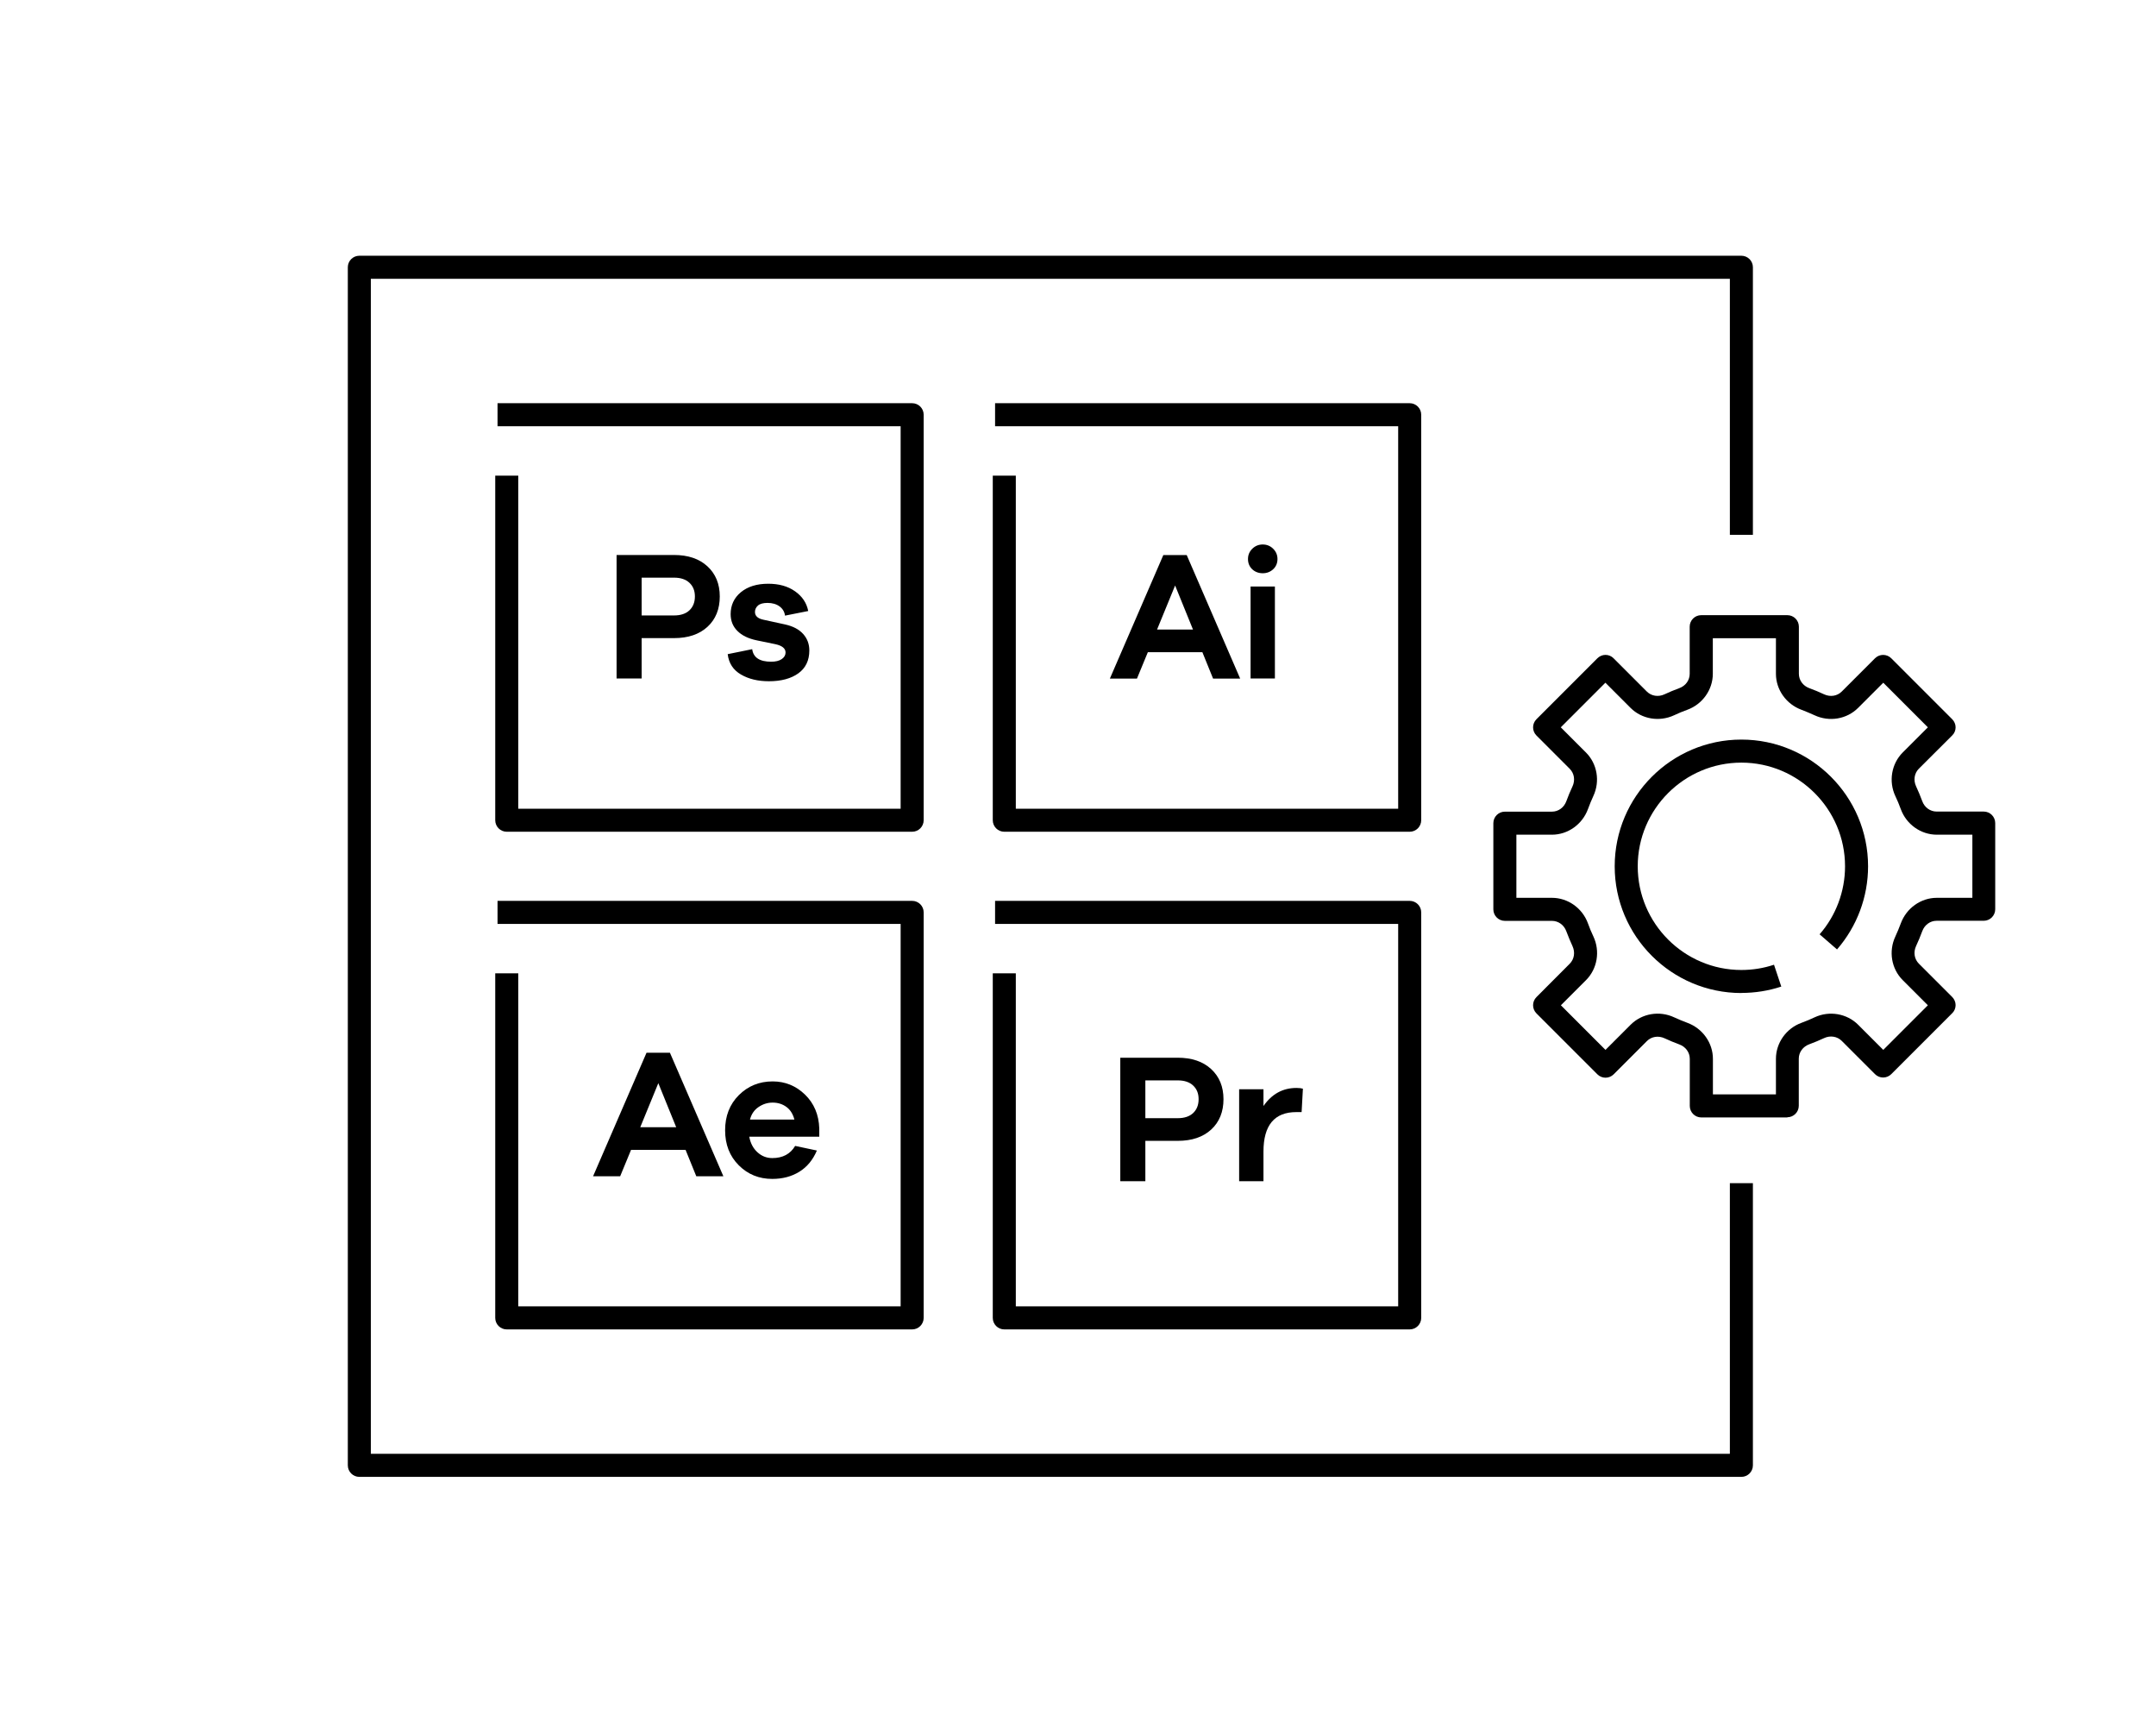 <?xml version="1.0" encoding="UTF-8"?><svg id="_レイヤー_2" xmlns="http://www.w3.org/2000/svg" viewBox="0 0 234 188"><g id="_レイヤー_1-2"><rect width="234" height="188" style="fill:none;"/><path d="m189,160.25H39c-.69,0-1.25-.56-1.25-1.25V29c0-.69.56-1.25,1.25-1.25h150c.69,0,1.25.56,1.25,1.25v29.03h-2.5v-27.78H40.25v127.5h147.5v-29.37h2.5v30.62c0,.69-.56,1.25-1.25,1.25Z"/><path d="m99,90.25h-44c-.69,0-1.25-.56-1.25-1.25v-37.39h2.5v36.14h41.5v-41.5h-43.75v-2.5h45c.69,0,1.25.56,1.25,1.25v44c0,.69-.56,1.25-1.25,1.25Z"/><path d="m153,90.25h-44c-.69,0-1.25-.56-1.25-1.25v-37.39h2.5v36.14h41.5v-41.5h-43.75v-2.5h45c.69,0,1.25.56,1.25,1.25v44c0,.69-.56,1.25-1.25,1.25Z"/><path d="m99,144.25h-44c-.69,0-1.25-.56-1.25-1.25v-37.39h2.5v36.14h41.5v-41.5h-43.75v-2.5h45c.69,0,1.25.56,1.25,1.25v44c0,.69-.56,1.25-1.25,1.25Z"/><path d="m153,144.25h-44c-.69,0-1.25-.56-1.25-1.25v-37.39h2.5v36.14h41.5v-41.5h-43.75v-2.5h45c.69,0,1.25.56,1.25,1.25v44c0,.69-.56,1.25-1.25,1.25Z"/><path d="m73.16,60.22c1.52,0,2.73.41,3.62,1.23.89.82,1.34,1.91,1.34,3.27s-.44,2.47-1.33,3.29c-.89.82-2.1,1.23-3.63,1.23h-3.52v4.38h-2.72v-13.4h6.24Zm0,6.56c.72,0,1.28-.19,1.67-.56.39-.37.59-.87.59-1.5s-.2-1.11-.59-1.48c-.39-.37-.95-.56-1.67-.56h-3.52v4.1h3.52Z"/><path d="m81.64,70.44c.12.91.81,1.36,2.06,1.36.48,0,.86-.09,1.14-.28.28-.19.42-.43.42-.72,0-.44-.37-.74-1.1-.9l-2.04-.42c-.91-.19-1.6-.53-2.09-1.02-.49-.49-.73-1.1-.73-1.82,0-.97.37-1.77,1.11-2.38.74-.61,1.73-.92,2.97-.92,1.16,0,2.13.27,2.91.82.78.55,1.26,1.26,1.43,2.14l-2.52.5c-.05-.41-.25-.75-.59-1s-.78-.38-1.31-.38c-.48,0-.83.1-1.04.29s-.32.42-.32.69c0,.43.3.71.9.84l2.38.52c.85.19,1.5.53,1.95,1.03.45.5.67,1.1.67,1.79,0,1.08-.4,1.91-1.19,2.48-.79.57-1.86.86-3.19.86-1.19,0-2.2-.24-3.04-.73-.84-.49-1.32-1.22-1.44-2.21l2.66-.54Z"/><path d="m131.66,73.63l-1.16-2.86h-5.92l-1.18,2.86h-2.94l5.8-13.4h2.54l5.8,13.4h-2.94Zm-4.12-10.1l-1.96,4.78h3.9l-1.94-4.78Z"/><path d="m138.19,59.55c.31.31.46.68.46,1.11s-.15.81-.46,1.1c-.31.29-.69.44-1.14.44s-.85-.15-1.15-.44c-.3-.29-.45-.66-.45-1.1s.15-.8.46-1.11c.31-.31.69-.47,1.14-.47s.83.16,1.14.47Zm-2.46,14.07v-9.98h2.64v9.98h-2.64Z"/><path d="m75.57,127.63l-1.16-2.86h-5.92l-1.18,2.86h-2.94l5.8-13.4h2.54l5.8,13.4h-2.94Zm-4.12-10.1l-1.96,4.78h3.9l-1.94-4.78Z"/><path d="m88.92,123.34h-7.6c.13.71.43,1.27.89,1.69.46.42,1,.63,1.61.63,1.13,0,1.96-.44,2.48-1.32l2.36.5c-.43,1.01-1.06,1.78-1.9,2.3-.84.52-1.82.78-2.94.78-1.44,0-2.65-.49-3.64-1.48s-1.48-2.25-1.48-3.8.5-2.82,1.49-3.81c.99-.99,2.22-1.49,3.67-1.49,1.36,0,2.53.48,3.51,1.43.98.95,1.5,2.18,1.55,3.67v.9Zm-6.59-3.22c-.47.32-.78.77-.93,1.36h4.82c-.16-.61-.45-1.07-.88-1.38s-.92-.46-1.48-.46-1.06.16-1.53.48Z"/><path d="m127.83,114.77c1.52,0,2.73.41,3.62,1.23.89.82,1.34,1.91,1.34,3.27s-.44,2.47-1.33,3.29c-.89.82-2.1,1.23-3.63,1.23h-3.52v4.38h-2.72v-13.4h6.24Zm0,6.56c.72,0,1.28-.19,1.67-.56.39-.37.59-.87.59-1.5s-.2-1.11-.59-1.48c-.39-.37-.95-.56-1.67-.56h-3.52v4.1h3.52Z"/><path d="m141.41,118.13l-.14,2.54h-.58c-2.37,0-3.56,1.43-3.56,4.28v3.22h-2.64v-9.98h2.64v1.82c.91-1.31,2.1-1.96,3.58-1.96.31,0,.54.03.7.08Z"/><path d="m194,121.25h-9.35c-.69,0-1.25-.56-1.25-1.25v-5.11c0-.7-.45-1.31-1.13-1.56-.55-.2-1.09-.43-1.61-.67-.67-.31-1.42-.19-1.91.3l-3.61,3.61c-.49.49-1.28.49-1.77,0l-6.61-6.61c-.49-.49-.49-1.28,0-1.77l3.61-3.62c.49-.49.61-1.24.3-1.91-.24-.53-.47-1.07-.67-1.61-.25-.69-.87-1.13-1.56-1.13h-5.11c-.69,0-1.25-.56-1.25-1.25v-9.35c0-.69.56-1.25,1.25-1.25h5.11c.7,0,1.31-.45,1.56-1.13.2-.54.42-1.09.67-1.61.31-.67.19-1.42-.3-1.91l-3.61-3.61c-.49-.49-.49-1.28,0-1.77l6.61-6.61c.23-.23.55-.37.88-.37h0c.33,0,.65.13.88.37l3.61,3.61c.49.49,1.25.61,1.91.3.53-.25,1.07-.47,1.61-.67.69-.25,1.13-.86,1.13-1.56v-5.11c0-.69.56-1.25,1.25-1.25h9.35c.69,0,1.25.56,1.25,1.25v5.11c0,.7.45,1.31,1.13,1.56.54.2,1.09.42,1.61.67.67.31,1.42.19,1.91-.3l3.61-3.61c.49-.49,1.28-.49,1.77,0l6.61,6.61c.23.23.37.55.37.88s-.13.65-.37.88l-3.62,3.61c-.49.49-.61,1.24-.3,1.91.24.52.47,1.06.67,1.61.25.69.87,1.13,1.56,1.13h5.11c.69,0,1.25.56,1.25,1.25v9.35c0,.69-.56,1.25-1.25,1.25h-5.11c-.7,0-1.31.45-1.56,1.13-.2.55-.43,1.09-.67,1.61-.31.67-.19,1.42.3,1.91l3.62,3.62c.23.23.37.55.37.88s-.13.65-.37.88l-6.61,6.61c-.49.49-1.28.49-1.77,0l-3.61-3.61c-.49-.49-1.25-.61-1.91-.3-.52.24-1.06.47-1.61.67-.69.25-1.14.87-1.14,1.56v5.11c0,.69-.56,1.25-1.25,1.25Zm-8.1-2.5h6.85v-3.86c0-1.73,1.12-3.31,2.78-3.91.48-.18.96-.37,1.41-.59,1.6-.75,3.51-.42,4.73.8l2.73,2.73,4.84-4.84-2.73-2.73c-1.23-1.23-1.55-3.13-.8-4.73.21-.46.41-.93.59-1.42.61-1.66,2.18-2.78,3.91-2.78h3.86v-6.85h-3.86c-1.73,0-3.31-1.12-3.91-2.78-.18-.48-.37-.96-.59-1.41-.75-1.6-.42-3.51.8-4.73l2.73-2.73-4.84-4.84-2.73,2.73c-1.23,1.23-3.13,1.55-4.73.8-.46-.21-.94-.41-1.41-.59-1.66-.61-2.78-2.18-2.78-3.91v-3.86h-6.85v3.86c0,1.73-1.12,3.31-2.78,3.91-.48.17-.95.37-1.42.59-1.61.75-3.51.42-4.73-.8l-2.73-2.73-4.84,4.84,2.73,2.73c1.23,1.23,1.55,3.13.8,4.73-.21.46-.41.94-.58,1.41-.61,1.66-2.18,2.78-3.91,2.78h-3.86v6.85h3.86c1.73,0,3.31,1.12,3.91,2.78.17.48.37.96.59,1.42.75,1.6.42,3.51-.8,4.73l-2.73,2.73,4.84,4.84,2.73-2.73c1.23-1.23,3.13-1.55,4.73-.8.46.21.93.41,1.42.59,1.66.61,2.78,2.18,2.78,3.91v3.86Z"/><path d="m189,107.75c-7.58,0-13.75-6.17-13.75-13.75s6.17-13.75,13.75-13.75,13.75,6.17,13.75,13.75c0,3.32-1.2,6.52-3.37,9.02l-1.89-1.64c1.78-2.04,2.76-4.66,2.76-7.38,0-6.2-5.05-11.25-11.25-11.25s-11.25,5.05-11.25,11.25,5.05,11.25,11.25,11.25c1.21,0,2.4-.19,3.54-.57l.79,2.37c-1.39.46-2.85.69-4.33.69Z"/></g></svg>
